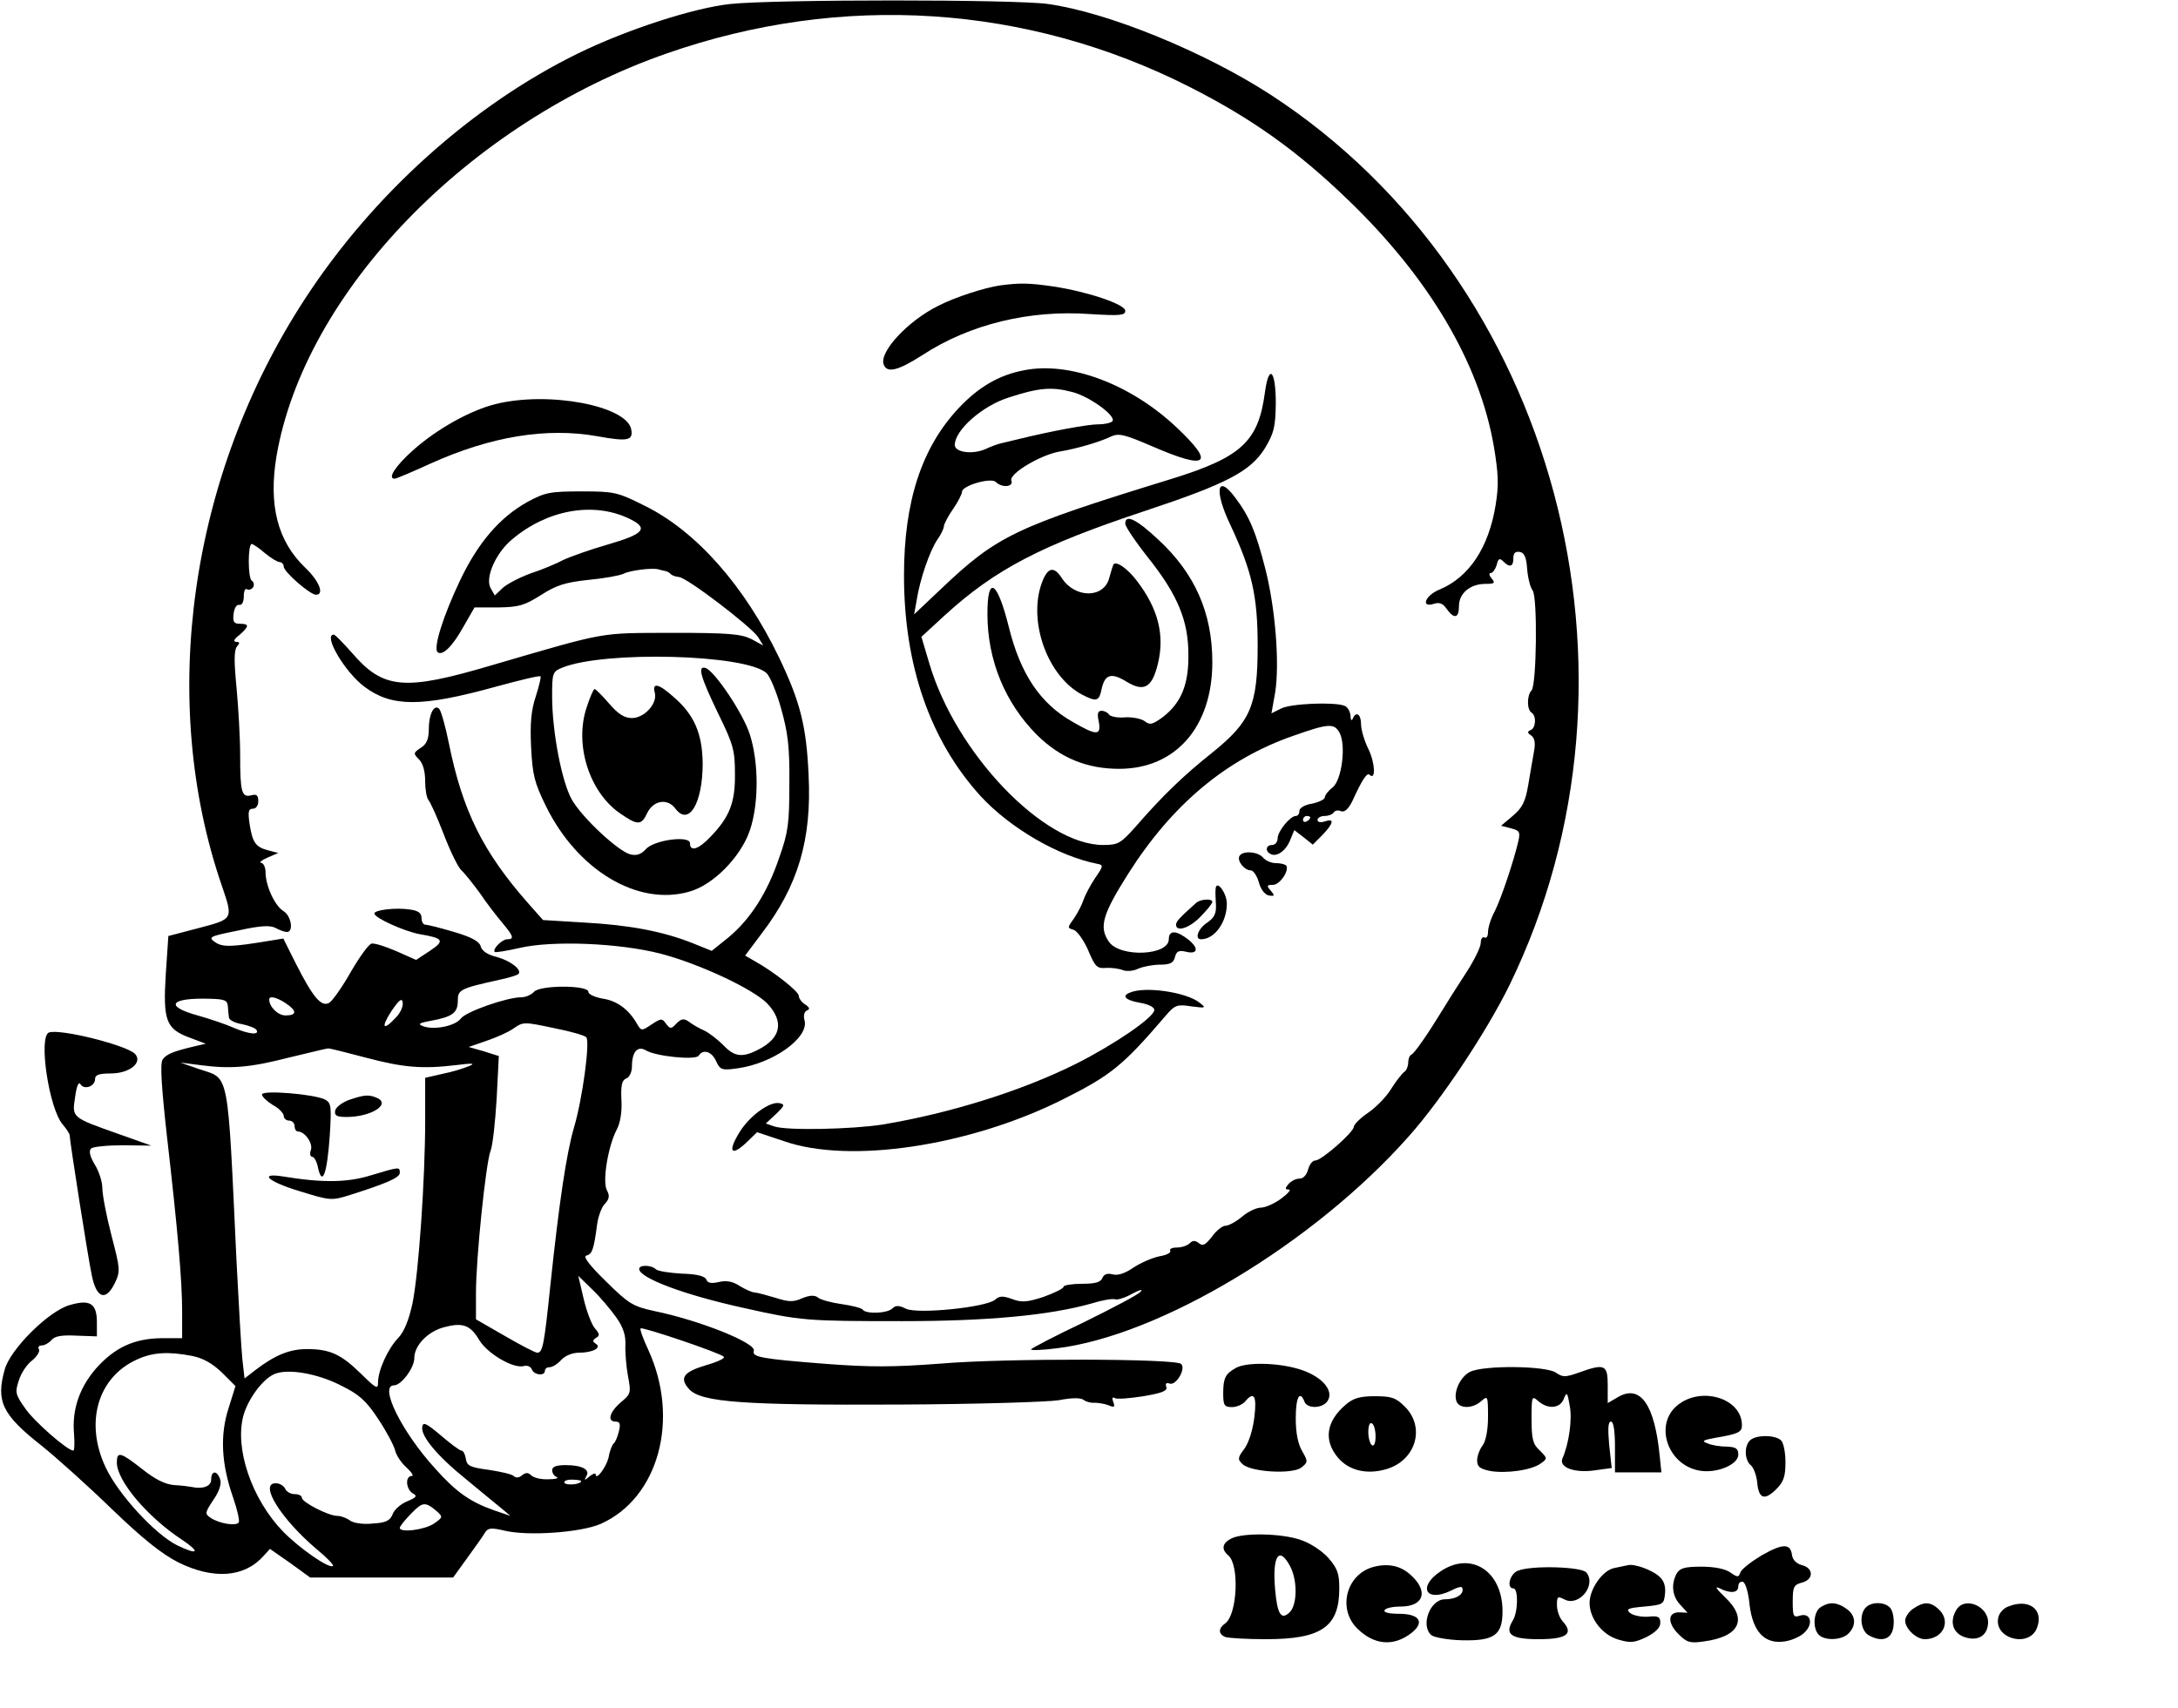 <?xml version="1.0" encoding="UTF-8" standalone="yes"?>
<svg version="1.0" xmlns="http://www.w3.org/2000/svg" width="450pt" height="353pt" viewBox="0 0 600 471" preserveAspectRatio="xMidYMid meet">
  <g transform="translate(0,471) scale(0.1,-0.1)" fill="#000000" stroke="none">
    <path d="M2011 4699 c-102 -11 -286 -71 -419 -136 -292 -143 -566 -389 -754
-678 -318 -488 -405 -1106 -228 -1619 31 -91 31 -90 -64 -115 l-84 -22 -7
-104 c-8 -128 0 -152 65 -176 l45 -17 -30 -7 c-60 -14 -79 -22 -89 -37 -7 -12
-3 -75 12 -210 30 -261 42 -399 42 -485 l0 -73 -57 0 c-75 -1 -128 -25 -180
-83 -46 -53 -67 -114 -61 -181 2 -25 1 -46 -2 -46 -16 0 -109 81 -133 117 -27
38 -28 44 -17 77 6 20 23 45 37 55 13 11 22 25 18 31 -3 5 0 10 8 10 8 0 20 7
27 15 9 11 29 14 69 12 l56 -2 0 39 c0 52 -19 64 -76 47 -58 -17 -163 -122
-178 -177 -25 -88 -7 -125 101 -210 40 -32 127 -110 193 -174 86 -83 139 -125
184 -148 97 -48 182 -42 235 17 l18 20 56 -39 55 -40 197 0 197 0 39 54 c21
29 44 61 49 70 8 13 17 14 55 5 64 -15 209 -5 264 19 159 71 219 288 131 480
-14 30 -24 57 -21 59 4 5 218 -67 229 -78 5 -4 -16 -14 -47 -23 -65 -19 -76
-36 -48 -67 34 -36 152 -44 579 -42 214 1 408 7 440 12 35 7 60 7 68 1 6 -5
20 -9 30 -8 11 0 29 -3 39 -7 16 -7 18 -5 13 9 -4 10 -3 15 4 11 5 -4 41 -1
79 5 53 9 67 15 63 26 -3 9 0 12 9 9 18 -7 46 41 32 54 -15 15 -486 16 -662 1
-131 -10 -195 -10 -315 -1 -180 14 -207 19 -201 36 8 21 -148 84 -275 110 -59
13 -70 20 -133 82 -47 46 -64 69 -53 71 15 4 20 16 29 86 3 21 12 47 21 56 13
14 14 23 6 38 -13 24 3 121 27 167 10 19 15 49 13 83 -2 40 2 54 13 58 9 3 16
18 16 33 0 40 15 58 38 45 27 -17 138 -28 146 -15 12 19 36 12 48 -15 11 -24
16 -26 58 -20 98 13 198 84 186 132 -4 13 -1 25 7 28 8 3 7 8 -5 16 -10 6 -18
17 -18 24 0 12 -68 66 -122 96 l-26 15 45 60 c101 132 139 260 130 438 -6 135
-23 202 -82 325 -95 197 -228 348 -371 418 -74 37 -83 39 -173 39 -87 0 -101
-3 -149 -29 -77 -43 -137 -113 -187 -219 -45 -95 -73 -183 -61 -195 13 -12 41
15 71 69 l31 54 65 0 c57 1 72 5 118 34 42 27 66 35 131 42 43 4 87 12 97 17
17 9 79 17 96 12 4 -1 11 -3 16 -4 5 0 13 -4 17 -8 4 -5 14 -8 23 -9 21 0 200
-137 219 -166 l14 -23 -33 18 c-29 14 -63 17 -219 17 -203 -1 -173 5 -495 -89
-243 -72 -300 -67 -387 34 -24 27 -46 50 -50 50 -30 0 30 -103 85 -144 75 -56
157 -56 360 0 66 18 123 32 125 29 2 -2 -4 -27 -13 -55 -13 -39 -16 -75 -13
-140 4 -77 9 -98 41 -163 87 -177 253 -276 394 -236 67 18 143 96 168 169 25
73 25 187 0 265 -18 57 -97 175 -122 183 -23 7 -14 -24 34 -124 43 -87 47
-104 47 -168 1 -79 -15 -119 -67 -173 -33 -35 -57 -43 -57 -18 0 22 -100 9
-122 -17 -13 -14 -25 -18 -42 -14 -33 8 -132 100 -161 150 -28 48 -55 188 -55
286 0 64 1 68 28 79 116 47 506 37 563 -15 9 -8 28 -52 40 -97 19 -67 24 -106
23 -207 0 -110 -3 -135 -28 -205 -33 -98 -80 -170 -140 -220 l-46 -37 -52 21
c-83 33 -174 50 -298 57 l-115 7 -40 45 c-126 143 -182 256 -220 444 -9 45
-21 87 -26 93 -14 15 -29 -14 -29 -56 0 -27 -6 -41 -22 -51 -21 -14 -21 -16
-5 -32 11 -11 17 -33 17 -60 0 -23 4 -46 9 -52 5 -5 24 -47 42 -94 18 -47 40
-92 49 -100 9 -8 32 -37 51 -63 18 -27 46 -63 62 -82 31 -37 33 -45 13 -45
-14 0 -42 -28 -34 -35 2 -2 33 3 68 11 89 21 275 14 390 -16 107 -28 256 -98
294 -138 46 -50 37 -95 -27 -127 -43 -22 -65 -19 -95 13 -15 15 -38 33 -52 40
-14 6 -33 17 -42 24 -14 10 -21 10 -35 -4 -15 -16 -17 -16 -29 -1 -11 16 -14
15 -40 -2 -27 -18 -28 -18 -39 0 -22 40 -55 65 -94 71 -23 4 -41 12 -41 19 0
19 -134 19 -150 0 -7 -8 -23 -15 -35 -15 -40 0 -154 -40 -167 -59 -15 -20 -73
-32 -103 -21 -16 6 -13 9 20 15 60 11 75 22 75 55 0 31 5 34 118 59 24 5 46
12 49 15 11 11 -20 36 -59 47 -26 6 -42 17 -45 30 -4 13 -25 25 -73 39 -37 11
-72 20 -79 20 -6 0 -11 8 -11 19 0 13 -9 20 -32 23 -38 6 -98 -1 -98 -11 0
-12 82 -49 125 -57 66 -11 70 -18 28 -46 l-38 -25 -54 24 c-30 13 -61 23 -69
21 -8 -2 -33 -37 -57 -78 -23 -41 -50 -79 -59 -85 -22 -13 -45 14 -93 109
l-34 68 -37 -6 c-108 -18 -131 -18 -151 -4 -20 14 -16 16 63 32 63 14 89 15
104 7 11 -6 25 -11 31 -11 19 0 12 45 -10 58 -24 15 -49 70 -49 107 0 14 -6
25 -12 26 -7 0 1 7 17 14 l30 13 -27 7 c-35 9 -44 21 -52 73 -5 34 -3 42 9 42
9 0 15 9 15 21 0 16 -5 20 -19 16 -27 -7 -31 9 -31 111 0 48 -5 132 -10 186
-7 71 -7 103 1 113 9 10 8 13 -2 13 -9 1 -6 8 9 19 27 24 28 31 1 31 -16 0
-20 5 -17 28 2 15 8 26 16 24 7 -1 12 8 12 24 0 14 4 23 9 19 5 -3 13 0 17 6
3 6 2 14 -4 18 -11 7 -11 101 0 101 3 0 20 -11 36 -25 17 -14 35 -25 41 -25 6
0 11 -6 11 -12 0 -15 73 -78 89 -78 24 0 9 38 -30 75 -76 73 -101 172 -79 306
77 453 531 922 1077 1112 482 168 993 135 1443 -94 171 -87 295 -176 433 -309
224 -215 363 -450 403 -680 13 -78 14 -107 5 -163 -19 -117 -73 -198 -153
-232 -41 -16 -55 -52 -17 -40 15 5 25 1 35 -14 21 -29 34 -26 34 8 0 35 31 61
73 61 25 0 28 2 17 15 -7 8 -8 15 -2 15 5 0 12 10 16 22 4 18 8 20 18 10 18
-18 28 -15 28 9 0 14 5 19 18 17 12 -2 18 -15 20 -48 2 -24 9 -51 15 -58 14
-18 11 -262 -3 -276 -13 -13 -13 -53 0 -61 14 -9 12 -42 -2 -48 -10 -4 -10 -8
1 -15 10 -7 12 -21 8 -43 -3 -19 -11 -61 -16 -93 -8 -48 -17 -64 -43 -86 l-32
-27 27 -7 c24 -6 26 -10 21 -34 -12 -53 -47 -158 -65 -194 -11 -20 -19 -46
-19 -58 0 -12 -4 -18 -10 -15 -5 3 -10 -4 -10 -15 0 -12 -20 -52 -44 -88 -24
-37 -52 -81 -62 -98 -39 -64 -77 -119 -85 -122 -5 -2 -9 -12 -9 -22 0 -10 -5
-22 -10 -25 -6 -4 -22 -24 -36 -46 -13 -22 -42 -52 -64 -67 -22 -15 -39 -32
-40 -39 0 -15 -89 -93 -106 -93 -8 0 -16 -11 -20 -25 -4 -15 -13 -25 -24 -25
-10 0 -23 -7 -30 -15 -10 -12 -10 -15 1 -15 7 0 -2 -11 -21 -25 -19 -14 -44
-25 -56 -25 -12 0 -36 -11 -52 -25 -17 -14 -37 -25 -46 -25 -8 0 -25 -13 -37
-30 -18 -23 -25 -27 -36 -18 -10 8 -17 8 -25 0 -7 -7 -23 -12 -36 -12 -13 0
-21 -4 -18 -9 3 -5 -10 -12 -29 -15 -20 -4 -52 -18 -72 -31 -23 -16 -43 -23
-58 -19 -15 4 -24 0 -28 -10 -5 -12 -20 -16 -57 -16 -27 0 -50 -4 -50 -8 0 -5
-25 -17 -55 -28 -46 -15 -61 -16 -87 -6 -25 9 -35 9 -47 -2 -25 -21 -212 -40
-245 -25 -20 10 -29 10 -38 1 -14 -14 -74 -16 -82 -3 -3 4 -29 11 -58 15 -29
4 -58 12 -65 18 -9 7 -22 7 -44 -2 -24 -11 -38 -10 -72 1 -23 7 -49 14 -58 15
-8 0 -27 9 -42 18 -18 12 -35 16 -57 11 -21 -5 -32 -3 -35 7 -4 9 -26 15 -68
16 -34 2 -66 7 -71 12 -12 12 -46 13 -46 1 0 -25 125 -72 290 -108 156 -35
172 -36 435 -36 236 0 407 16 523 49 29 9 58 14 65 11 6 -2 28 5 47 16 21 11
30 13 22 5 -6 -8 -77 -45 -156 -84 -80 -38 -145 -72 -146 -75 0 -3 32 -2 70 3
285 34 711 290 972 585 90 101 214 288 277 416 418 858 128 1943 -657 2455
-183 119 -450 228 -615 251 -93 13 -752 13 -876 0z m-281 -1418 c58 -27 45
-43 -55 -72 -49 -14 -105 -34 -124 -43 -19 -10 -59 -27 -90 -37 -30 -11 -65
-29 -77 -40 l-22 -21 -12 21 c-15 29 15 97 60 134 96 81 222 104 320 58z
m-1104 -1346 c1 -11 2 -25 3 -31 1 -7 17 -15 36 -18 19 -4 37 -11 40 -16 9
-15 -21 -12 -63 6 -20 9 -64 24 -96 33 -96 26 -81 50 29 47 42 -1 50 -4 51
-21z m159 9 c32 -21 32 -34 0 -34 -21 0 -45 24 -45 44 0 11 21 6 45 -10z m304
-40 c-35 -38 -42 -28 -12 18 21 31 29 37 31 24 2 -10 -6 -29 -19 -42z m441
-30 c41 -8 79 -19 84 -24 11 -11 -10 -169 -34 -250 -21 -72 -41 -208 -65 -435
-17 -164 -21 -185 -36 -185 -6 0 -46 21 -89 46 l-80 46 0 74 c0 94 27 355 40
390 6 14 13 79 17 144 l6 118 -41 13 -42 12 49 17 c27 9 60 24 73 33 29 20 28
20 118 1z m-525 -80 c105 -28 157 -32 250 -21 47 6 55 5 35 -3 -14 -6 -46 -16
-72 -21 l-48 -11 0 -116 c0 -163 -18 -423 -35 -506 -10 -46 -23 -78 -39 -95
-29 -30 -56 -90 -56 -123 0 -20 -5 -17 -47 24 -55 54 -86 68 -149 68 -47 0
-87 -16 -141 -57 l-31 -24 -6 53 c-3 29 -10 150 -16 268 -25 533 -19 504 -100
531 l-55 19 55 -7 c84 -11 136 -7 245 21 55 13 103 25 107 25 3 1 50 -11 103
-25z m692 -717 c19 -27 26 -49 25 -75 -1 -20 2 -59 7 -86 9 -47 8 -50 -20 -73
-31 -27 -38 -53 -14 -53 12 0 14 -7 9 -27 -4 -16 -10 -30 -14 -33 -4 -3 -11
-19 -14 -37 -6 -28 -36 -68 -36 -48 0 4 -8 1 -17 -6 -14 -12 -15 -12 -9 0 12
18 -11 31 -56 31 -26 0 -38 -4 -38 -14 0 -8 6 -17 13 -19 6 -3 -4 -6 -23 -6
-20 -1 -41 4 -48 11 -8 8 -15 8 -25 0 -8 -7 -17 -8 -23 -2 -5 5 -36 12 -69 17
-52 7 -60 11 -63 31 -2 12 -7 22 -12 22 -5 0 -30 19 -57 42 -39 33 -49 38 -51
24 -5 -25 40 -80 122 -146 39 -32 82 -68 96 -79 l25 -21 -44 15 c-66 23 -105
50 -163 115 -93 102 -156 230 -114 230 20 0 56 48 56 75 0 35 37 73 81 85 52
14 73 7 98 -35 22 -37 93 -79 122 -72 10 3 20 -1 23 -9 6 -16 36 -19 36 -4 0
6 6 10 13 10 8 0 22 9 32 20 11 12 31 20 49 20 38 0 64 14 46 25 -9 6 -9 9 1
16 11 6 10 11 -3 26 -9 10 -23 47 -31 81 l-15 64 39 -38 c22 -21 51 -56 66
-77z m-1169 -106 c30 -6 56 -21 82 -46 l37 -37 -19 -61 c-24 -74 -20 -153 12
-245 12 -34 19 -66 16 -70 -7 -11 -55 -3 -78 13 -16 11 -15 14 8 49 16 23 23
44 19 56 -8 26 -25 26 -25 0 0 -19 -24 -27 -55 -20 -5 1 -27 4 -47 5 -25 2
-53 16 -88 44 -60 47 -70 50 -70 18 0 -50 84 -150 180 -213 52 -35 44 -43 -14
-15 -60 30 -162 140 -197 215 -58 123 -22 248 86 297 43 20 86 23 153 10z
m409 -81 c51 -25 70 -42 103 -92 22 -33 43 -72 47 -87 3 -14 18 -36 32 -48 14
-13 20 -23 14 -23 -19 0 -16 -37 3 -48 13 -7 10 -11 -16 -22 -17 -7 -36 -23
-40 -36 -7 -17 -18 -23 -54 -25 -26 -3 -53 1 -63 8 -9 7 -25 13 -35 13 -25 0
-98 38 -98 50 0 6 -9 10 -20 10 -11 0 -23 7 -26 15 -4 8 -15 15 -26 15 -47 0
14 -98 113 -182 27 -22 47 -43 45 -46 -10 -9 -92 48 -138 95 -86 89 -134 229
-109 320 13 46 53 100 85 114 37 16 118 2 183 -31z m663 -264 c0 -9 -40 -13
-46 -5 -3 5 6 9 20 9 14 0 26 -2 26 -4z m-397 -84 c16 -15 16 -16 -10 -34 -27
-17 -93 -25 -93 -11 0 4 14 22 32 40 31 32 38 33 71 5z"/>
    <path d="M720 1692 c0 -6 14 -19 30 -29 17 -9 30 -23 30 -30 0 -7 7 -13 15
-13 8 0 15 -7 15 -15 0 -8 4 -15 9 -15 19 0 42 -32 36 -51 -4 -10 -2 -19 4
-19 5 0 13 -14 16 -32 12 -51 25 -11 32 91 5 80 4 90 -13 99 -29 15 -174 27
-174 14z"/>
    <path d="M960 1677 c-19 -7 -36 -20 -38 -29 -3 -14 4 -18 31 -18 70 0 126 37
81 54 -21 8 -33 7 -74 -7z"/>
    <path d="M1020 1469 c-64 -20 -133 -21 -242 -3 -70 11 -40 -15 47 -41 84 -26
87 -26 138 -10 104 33 137 48 137 61 0 17 0 17 -80 -7z"/>
    <path d="M2755 3923 c-42 -6 -123 -32 -170 -56 -85 -42 -164 -128 -151 -162 9
-25 40 -17 107 26 130 85 295 125 462 113 82 -5 97 -4 97 9 0 18 -105 53 -198
67 -68 10 -93 10 -147 3z"/>
    <path d="M2821 3689 c-69 -13 -125 -46 -179 -103 -103 -109 -152 -258 -152
-463 0 -248 72 -455 211 -608 82 -89 215 -166 322 -187 17 -3 17 -6 -6 -39
-14 -21 -28 -48 -32 -60 -4 -13 -16 -36 -26 -51 -19 -26 -19 -27 -1 -32 10 -4
28 -29 40 -57 19 -45 24 -50 49 -48 15 1 36 -2 46 -6 10 -4 29 -3 43 4 14 6
41 11 60 11 28 0 37 5 41 21 4 16 11 19 29 15 34 -9 38 9 8 33 -33 26 -54 27
-54 1 0 -45 -134 -51 -165 -7 -28 40 -18 75 52 186 122 193 272 318 456 382
99 35 113 35 128 8 18 -35 6 -129 -19 -150 -12 -9 -22 -22 -22 -28 0 -5 -16
-13 -35 -17 -20 -3 -35 -12 -35 -20 0 -8 -4 -14 -10 -14 -15 0 -50 -42 -50
-62 0 -10 -7 -18 -15 -18 -17 0 -20 -16 -6 -24 17 -11 43 7 55 36 l12 29 26
-20 25 -20 27 27 c31 33 33 46 6 37 -11 -4 -20 -2 -20 4 0 6 9 11 19 11 11 0
22 4 26 10 3 5 12 7 20 3 10 -3 20 6 31 28 26 57 40 79 47 73 18 -18 16 31 -2
69 -12 24 -21 55 -21 70 0 28 -14 37 -23 15 -3 -7 -6 -3 -6 8 -1 12 -8 25 -17
28 -29 11 -149 6 -175 -8 l-26 -13 10 56 c13 80 1 233 -27 343 -26 101 -43
143 -83 196 -50 67 -59 20 -13 -76 59 -126 75 -195 75 -332 0 -166 -19 -210
-126 -296 -79 -63 -137 -119 -209 -202 -43 -48 -49 -52 -91 -52 -164 0 -406
253 -479 500 l-22 74 63 58 c141 129 267 194 553 289 226 75 291 109 331 173
25 42 29 58 30 124 0 91 -19 111 -30 30 -18 -136 -65 -179 -259 -239 -432
-133 -479 -156 -634 -303 l-74 -70 7 39 c9 58 36 136 57 167 10 14 18 31 18
37 0 5 11 27 25 47 14 20 25 42 25 48 0 17 80 40 93 27 17 -17 50 -14 43 4 -7
19 83 72 134 80 47 8 109 26 140 41 22 10 36 7 115 -27 152 -66 174 -49 67 52
-127 120 -295 183 -421 158z m133 -60 c47 -12 120 -65 111 -80 -4 -5 -21 -9
-38 -9 -30 0 -128 -18 -222 -41 -22 -5 -44 -11 -50 -12 -5 -1 -25 -8 -42 -16
-36 -15 -83 -8 -83 12 0 41 76 108 149 131 83 27 118 30 175 15z m656 -1173
c0 -3 -4 -8 -10 -11 -5 -3 -10 -1 -10 4 0 6 5 11 10 11 6 0 10 -2 10 -4z"/>
    <path d="M1365 3596 c-70 -17 -163 -69 -229 -128 -48 -43 -71 -78 -50 -78 4 0
47 18 97 41 168 76 322 101 462 76 83 -15 99 -12 93 19 -12 65 -227 106 -373
70z"/>
    <path d="M3100 3266 c0 -8 29 -51 64 -95 80 -101 110 -172 110 -266 1 -83 -20
-133 -70 -172 -29 -21 -36 -23 -50 -12 -9 7 -33 12 -54 11 -21 -2 -41 2 -45 8
-3 5 -13 10 -20 10 -11 0 -13 -8 -8 -30 7 -39 -6 -39 -73 0 -88 50 -143 131
-175 261 -32 128 -59 145 -59 36 0 -128 49 -246 137 -334 64 -63 137 -93 226
-93 156 0 257 116 257 294 0 136 -48 245 -150 339 -60 56 -90 70 -90 43z"/>
    <path d="M3067 3153 c-2 -5 -7 -21 -11 -36 -14 -57 -94 -58 -131 -1 -22 34
-39 30 -55 -13 -39 -107 16 -259 112 -309 39 -20 46 -18 53 17 9 40 27 45 69
19 48 -29 70 -16 86 50 19 78 1 151 -57 227 -26 35 -59 58 -66 46z"/>
    <path d="M1803 2800 c8 -30 -29 -70 -63 -70 -21 0 -38 11 -63 40 -19 22 -37
40 -40 40 -3 0 -13 -23 -22 -51 -34 -102 7 -232 91 -291 49 -34 60 -35 76 0
17 35 56 42 78 12 37 -49 75 15 75 125 -1 82 -23 134 -80 183 -41 37 -60 41
-52 12z"/>
    <path d="M3415 2350 c-8 -13 13 -40 31 -40 7 0 17 -15 22 -32 5 -20 16 -34 27
-37 17 -3 18 -1 6 13 -12 14 -11 16 6 16 20 0 47 42 36 54 -4 3 -16 6 -28 6
-13 0 -28 7 -35 15 -14 17 -56 20 -65 5z"/>
    <path d="M3349 2259 c-1 -8 0 -28 1 -45 1 -23 -5 -35 -24 -48 -25 -16 -36 -46
-17 -46 37 0 71 47 71 98 0 30 -29 68 -31 41z"/>
    <path d="M3295 2220 c-46 -41 -55 -51 -55 -60 0 -21 38 -9 68 23 18 18 32 36
32 40 0 10 -33 8 -45 -3z"/>
    <path d="M3113 1973 c-24 -9 -13 -21 27 -28 24 -4 40 -12 40 -20 0 -20 -110
-95 -215 -148 -150 -75 -348 -137 -535 -168 -84 -13 -263 -17 -298 -5 l-23 8
28 26 c24 23 25 27 10 30 -27 6 -84 -36 -111 -81 -32 -52 -23 -67 18 -29 l31
30 75 -25 c181 -63 510 -13 765 114 136 68 168 94 287 233 25 29 31 31 70 25
40 -5 42 -5 23 10 -36 29 -150 46 -192 28z"/>
    <path d="M133 1863 c-30 -11 0 -211 38 -254 10 -12 19 -25 19 -30 0 -14 50
-334 61 -386 13 -64 39 -72 64 -20 15 32 14 39 -10 131 -14 54 -25 112 -25
130 0 17 -9 46 -21 65 -13 22 -17 37 -10 44 5 5 45 9 88 9 l78 -1 -90 32
c-130 46 -129 45 -120 102 4 31 10 44 15 35 10 -16 40 -6 40 15 0 11 11 15 43
15 51 0 88 29 68 53 -20 24 -207 71 -238 60z"/>
    <path d="M3405 938 c-29 -16 -35 -28 -35 -70 0 -33 3 -38 24 -38 13 0 29 7 36
15 25 30 33 16 26 -42 -4 -34 -15 -70 -27 -87 -19 -25 -20 -30 -6 -43 22 -22
136 -29 162 -10 19 15 19 17 3 45 -12 20 -18 51 -18 91 0 58 11 79 24 46 8
-21 53 -19 65 4 16 29 -20 68 -81 86 -60 18 -145 19 -173 3z"/>
    <path d="M4050 927 c-27 -14 -46 -56 -37 -81 8 -21 45 -21 69 1 17 15 18 14
18 -44 0 -36 -6 -67 -15 -79 -8 -10 -15 -29 -15 -41 0 -17 7 -23 35 -29 44 -8
116 2 141 21 18 13 18 14 -3 35 -19 17 -23 31 -23 87 0 63 1 65 18 50 27 -24
61 -21 71 6 8 20 10 18 16 -18 8 -37 -2 -107 -20 -147 -10 -25 36 -41 92 -32
l44 6 -7 64 c-4 45 -3 64 5 64 7 0 11 -25 11 -70 l0 -70 64 0 64 0 -5 48 c-14
139 -53 195 -114 160 l-29 -17 0 49 c0 57 -8 61 -80 35 -37 -13 -44 -13 -63 0
-27 19 -200 21 -237 2z"/>
    <path d="M3708 837 c-54 -46 -62 -98 -22 -146 30 -36 80 -48 134 -32 81 24
108 115 51 172 -25 25 -37 29 -83 29 -40 0 -59 -5 -80 -23z m82 -88 c0 -18 -4
-28 -10 -24 -5 3 -10 20 -10 36 0 18 4 28 10 24 6 -3 10 -20 10 -36z"/>
    <path d="M4621 834 c-63 -53 -26 -163 61 -179 47 -9 108 16 108 44 0 17 -7 21
-32 22 -18 0 -42 4 -53 9 -17 6 -13 9 20 15 66 11 75 16 75 35 0 75 -114 109
-179 54z"/>
    <path d="M4822 738 c-16 -16 -15 -53 2 -68 8 -6 16 -28 18 -47 4 -46 20 -52
53 -19 20 20 25 35 25 74 0 26 -5 53 -12 60 -16 16 -70 16 -86 0z"/>
    <path d="M3393 468 c-26 -13 -29 -30 -9 -47 31 -26 25 -162 -8 -187 -20 -14
-20 -30 0 -38 9 -3 59 -6 112 -6 153 0 202 34 202 140 0 41 -5 55 -30 84 -18
20 -50 41 -77 50 -53 18 -157 20 -190 4z m162 -78 c20 -39 19 -104 -1 -125
-24 -24 -35 -7 -41 63 -8 92 11 121 42 62z"/>
    <path d="M4854 421 c-28 -17 -54 -37 -58 -46 -5 -15 -8 -15 -28 -1 -14 10 -44
16 -80 16 -46 0 -59 -4 -68 -19 -16 -30 -12 -63 10 -86 l20 -22 -22 1 c-33 1
-34 -29 -3 -60 23 -23 32 -26 71 -20 98 13 121 62 57 122 -23 22 -29 31 -16
25 31 -16 53 -14 53 5 0 9 6 14 13 12 7 -3 15 -30 18 -63 9 -75 42 -110 98
-101 19 3 44 14 54 25 25 24 16 55 -13 46 -18 -6 -20 -2 -20 39 0 40 3 46 25
52 33 8 33 40 1 48 -15 4 -26 14 -28 28 -4 33 -26 32 -84 -1z"/>
    <path d="M3783 389 c-74 -21 -98 -115 -44 -169 47 -47 102 -51 151 -12 36 29
21 52 -35 52 -28 0 -44 4 -40 10 3 6 23 10 44 10 64 0 78 42 28 87 -28 26 -63
33 -104 22z"/>
    <path d="M3969 377 c-63 -42 -41 -86 27 -54 28 14 34 14 34 3 0 -15 -21 -26
-49 -26 -41 0 -68 -73 -37 -99 8 -6 45 -13 84 -14 89 -2 112 14 112 80 0 111
-87 167 -171 110z"/>
    <path d="M4485 394 c-5 -1 -23 -5 -38 -8 -32 -7 -67 -58 -67 -96 0 -43 35 -88
79 -101 34 -10 44 -9 78 7 25 13 38 26 38 39 0 17 -6 20 -34 17 -18 -1 -40 3
-49 10 -13 11 -7 14 39 18 52 5 54 6 57 36 2 20 -3 36 -16 47 -20 18 -69 36
-87 31z"/>
    <path d="M4183 379 c-23 -8 -33 -49 -13 -49 14 0 13 -66 -2 -89 -23 -38 -4
-51 72 -51 77 0 97 15 66 49 -9 10 -16 30 -16 45 0 24 2 25 20 16 40 -22 90
39 61 74 -13 16 -151 20 -188 5z"/>
    <path d="M5018 279 c-21 -12 -24 -59 -6 -77 17 -17 64 -15 82 4 22 22 20 50
-6 68 -26 18 -46 20 -70 5z"/>
    <path d="M5142 278 c-20 -20 -15 -66 9 -78 37 -20 64 -9 67 28 2 18 -2 40 -9
48 -14 17 -51 18 -67 2z"/>
    <path d="M5272 274 c-12 -8 -22 -23 -22 -33 0 -22 31 -51 54 -51 51 0 74 50
38 83 -23 21 -41 21 -70 1z"/>
    <path d="M5390 269 c-18 -32 -8 -62 23 -73 34 -12 61 1 65 33 8 50 -65 83 -88
40z"/>
    <path d="M5534 280 c-12 -4 -24 -17 -27 -29 -15 -60 87 -87 107 -28 18 50 -24
80 -80 57z"/>
  </g>
</svg>
